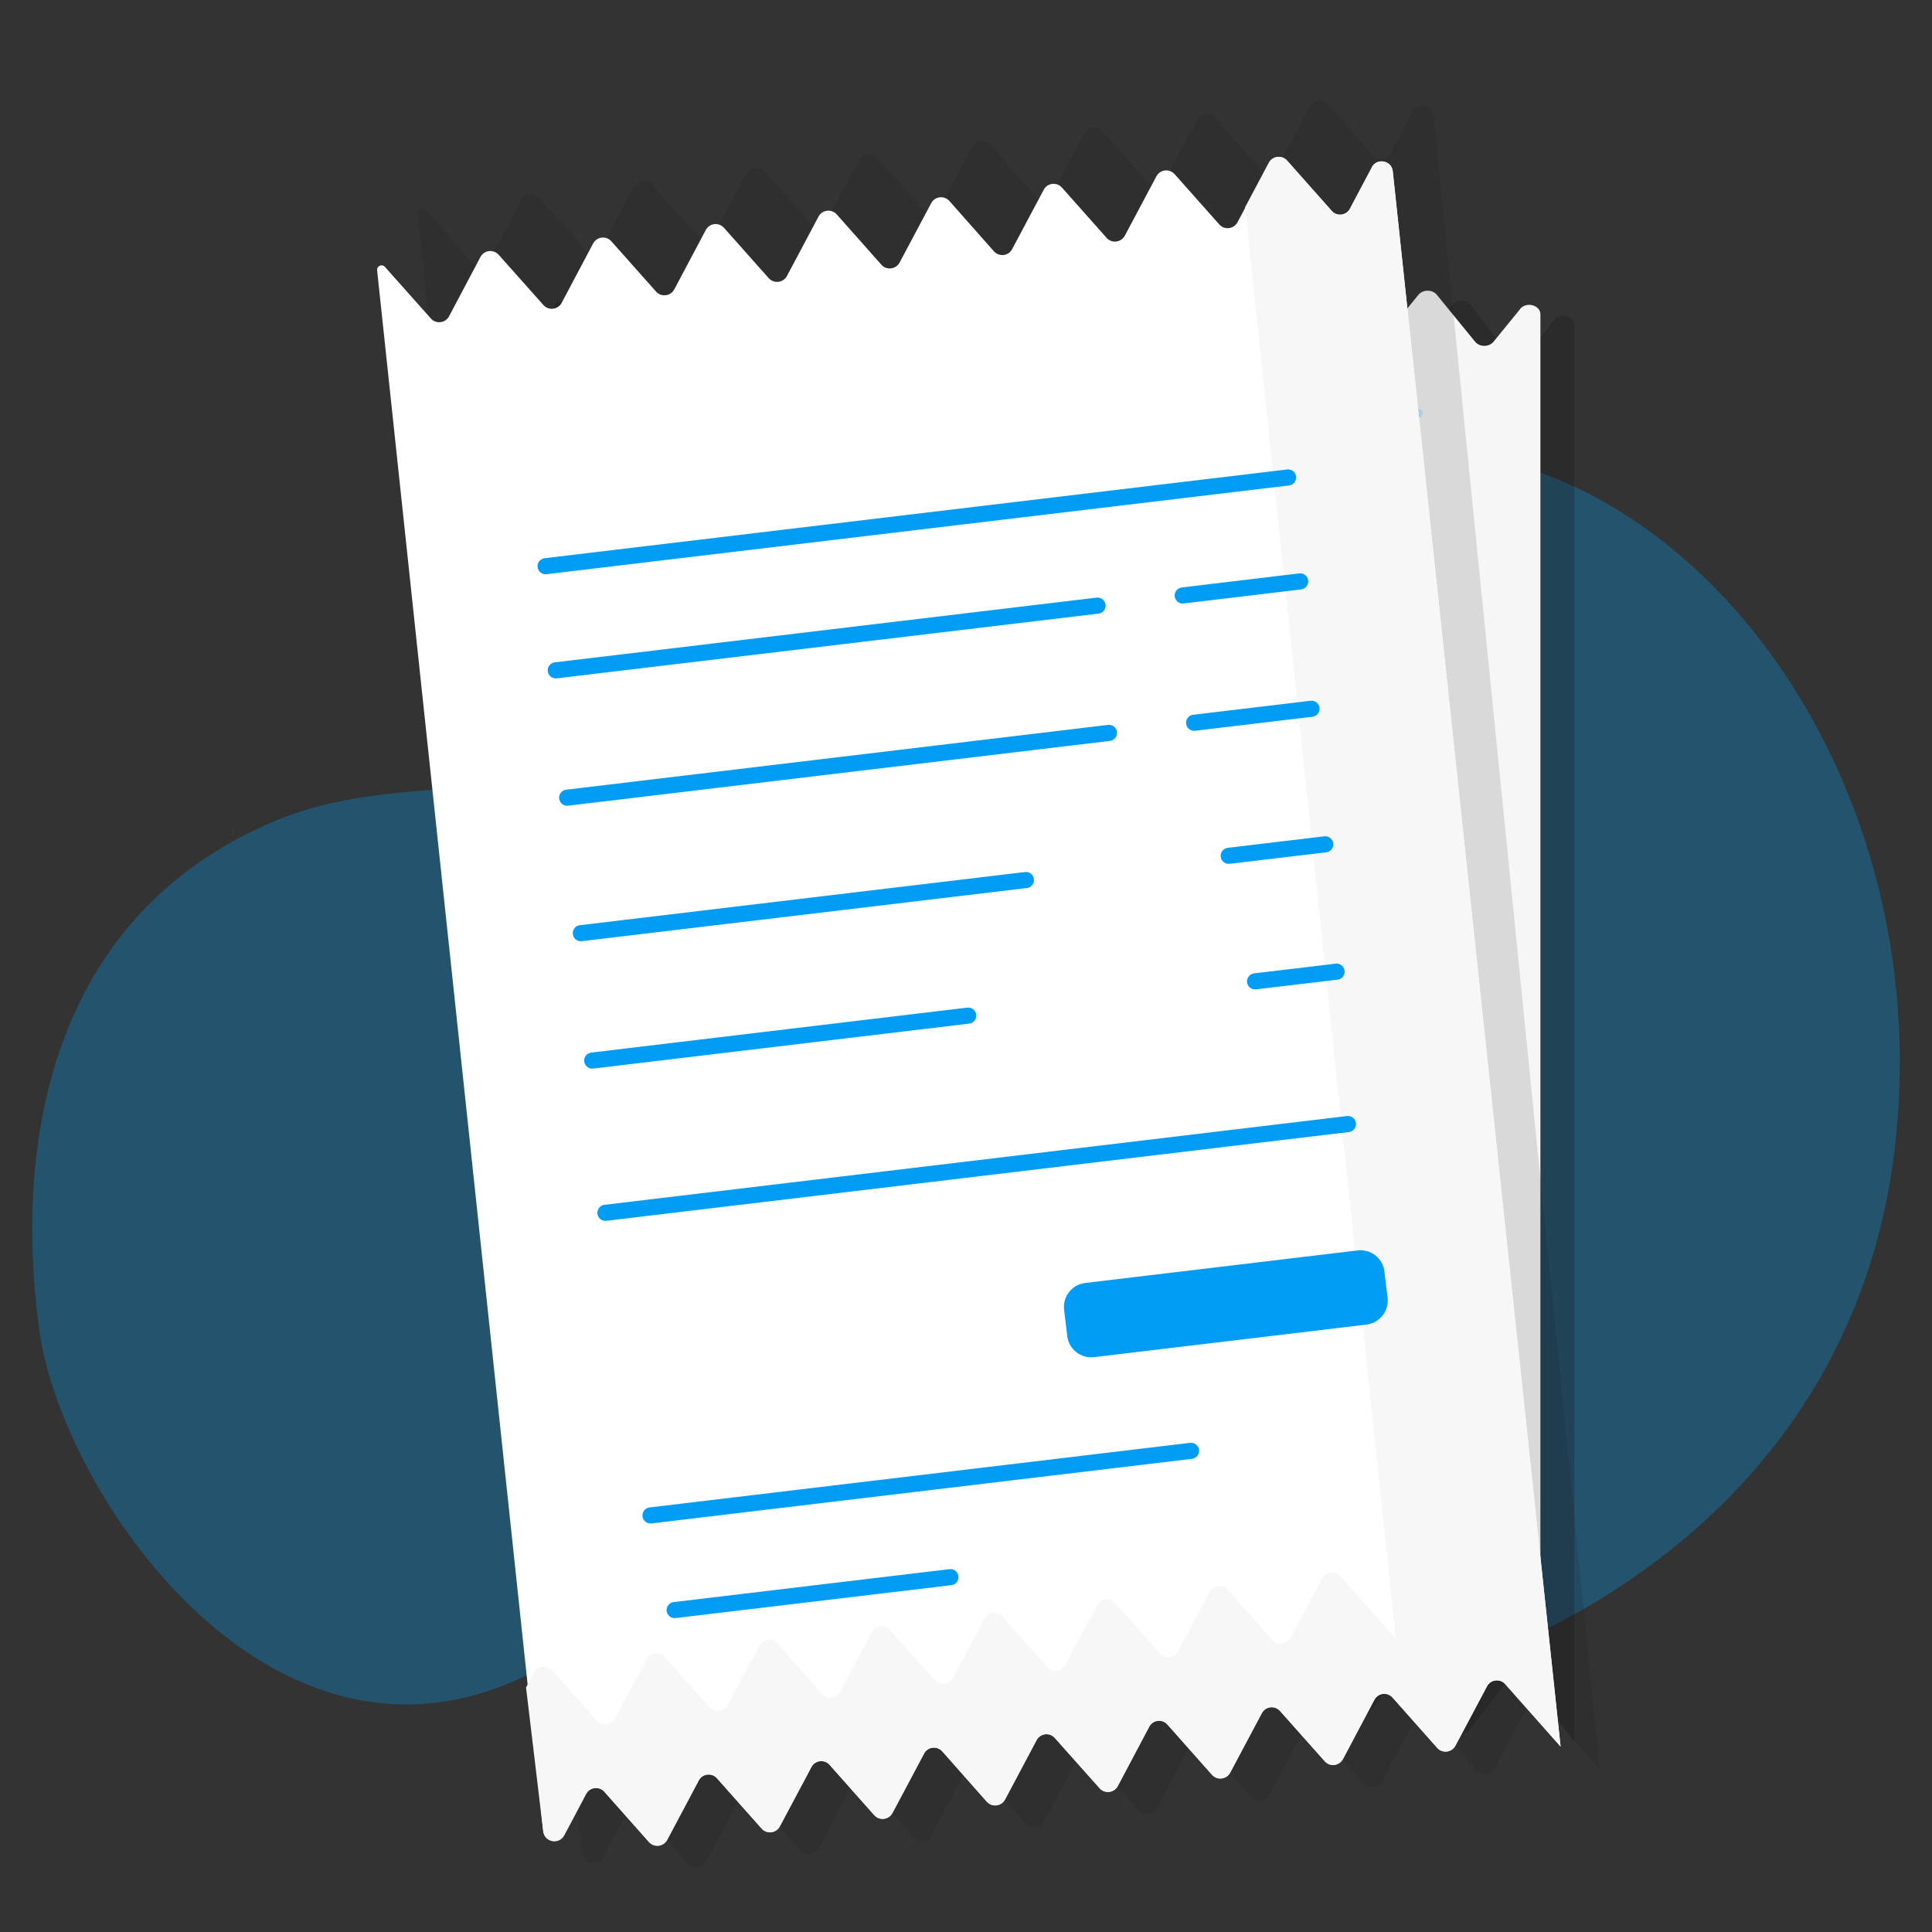 <svg width="60" height="60" viewBox="0 0 60 60" fill="none" xmlns="http://www.w3.org/2000/svg">
<rect x="0" y="0" width="60" height="60" fill="#333333" stroke="none"/>
<path opacity="0.3" d="M16.175 52.111C18.83 50.873 18.25 50.026 21.549 49.303C25.004 48.547 31.822 53.577 39.993 52.945C46.341 52.456 58.069 47.479 58.946 34.58C59.829 21.68 49.75 11.412 40.663 14.579C34.077 16.872 30.191 21.159 24.894 23.296C19.983 25.276 13.101 23.589 8.564 25.485C1.243 28.547 0.477 36.065 1.231 41.374C1.959 46.417 8.345 55.753 16.175 52.111Z" fill="#019DF4"/>
<g clip-path="url(#clip0_506_5418)">
<g style="mix-blend-mode:screen" opacity="0.32">
<path d="M7.206 25.884C7.223 25.8 7.237 25.716 7.252 25.631C7.208 25.983 7.193 26.066 7.206 25.884Z" fill="#FF6784"/>
</g>
<g opacity="0.26">
<path d="M48.261 9.94C48.455 9.689 48.892 9.811 48.892 10.118V54.074H48.887L47.415 52.159C47.277 51.98 46.983 51.98 46.845 52.159L45.652 53.705C45.514 53.884 45.22 53.884 45.083 53.705L43.892 52.161C43.754 51.982 43.46 51.982 43.322 52.161L42.135 53.705C41.997 53.884 41.703 53.884 41.565 53.705L40.372 52.159C40.234 51.98 39.94 51.98 39.803 52.159L38.608 53.705C38.47 53.884 38.176 53.884 38.038 53.705L36.851 52.161C36.713 51.982 36.419 51.982 36.281 52.161L35.094 53.705C34.956 53.884 34.662 53.884 34.524 53.705L33.329 52.159C33.191 51.98 32.898 51.98 32.76 52.159L31.567 53.705C31.429 53.884 31.135 53.884 30.997 53.705L29.81 52.161C29.672 51.982 29.378 51.982 29.24 52.161L28.047 53.707C27.91 53.886 27.615 53.886 27.478 53.707L26.287 52.162C26.149 51.984 25.855 51.984 25.717 52.162L24.524 53.709C24.386 53.888 24.092 53.888 23.954 53.709L22.763 52.164C22.626 51.986 22.331 51.986 22.194 52.164L21.001 53.711C20.863 53.89 20.569 53.89 20.431 53.711L19.24 52.166C19.102 51.987 18.808 51.987 18.671 52.166L17.842 53.242C17.649 53.493 17.211 53.37 17.211 53.063V9.501C17.211 9.378 17.386 9.329 17.465 9.43L18.689 11.018C18.827 11.196 19.121 11.196 19.259 11.018L20.446 9.473C20.584 9.294 20.878 9.294 21.016 9.473L22.211 11.019C22.348 11.198 22.642 11.198 22.78 11.019L23.968 9.475C24.105 9.296 24.399 9.296 24.537 9.475L25.73 11.021C25.868 11.2 26.162 11.2 26.3 11.021L27.491 9.476C27.628 9.298 27.922 9.298 28.06 9.476L29.253 11.023C29.391 11.202 29.685 11.202 29.823 11.023L31.016 9.476C31.154 9.298 31.448 9.298 31.585 9.476L32.776 11.021C32.914 11.2 33.208 11.2 33.346 11.021L34.539 9.475C34.677 9.296 34.971 9.296 35.109 9.475L36.296 11.019C36.434 11.198 36.728 11.198 36.865 11.019L38.059 9.473C38.196 9.294 38.49 9.294 38.628 9.473L39.819 11.018C39.957 11.196 40.251 11.196 40.389 11.018L41.582 9.471C41.719 9.292 42.014 9.292 42.151 9.471L43.342 11.016C43.48 11.194 43.774 11.194 43.912 11.016L45.105 9.469C45.243 9.29 45.537 9.29 45.675 9.469L46.866 11.014C47.003 11.192 47.297 11.192 47.435 11.014L48.263 9.938L48.261 9.94Z" fill="#151515"/>
<path d="M33.966 10.332H21.868V11.717H33.966V10.332Z" fill="#151515"/>
<path d="M44.34 40.51H35.821C35.407 40.51 35.071 40.846 35.071 41.26V41.85C35.071 42.264 35.407 42.6 35.821 42.6H44.34C44.754 42.6 45.09 42.264 45.09 41.85V41.26C45.09 40.846 44.754 40.51 44.34 40.51Z" fill="#151515"/>
</g>
<path d="M47.208 9.595C47.402 9.357 47.839 9.474 47.839 9.763V50.969H47.834L46.361 49.162C46.224 48.993 45.929 48.993 45.792 49.162L44.599 50.621C44.461 50.791 44.167 50.791 44.029 50.621L42.838 49.164C42.7 48.995 42.406 48.995 42.269 49.164L41.081 50.621C40.943 50.791 40.649 50.791 40.512 50.621L39.319 49.162C39.181 48.993 38.887 48.993 38.749 49.162L37.554 50.621C37.416 50.791 37.122 50.789 36.985 50.621L35.797 49.164C35.66 48.995 35.365 48.995 35.228 49.164L34.04 50.621C33.903 50.791 33.608 50.791 33.471 50.621L32.276 49.162C32.138 48.993 31.844 48.995 31.706 49.162L30.513 50.621C30.376 50.791 30.082 50.791 29.944 50.621L28.756 49.164C28.619 48.995 28.325 48.995 28.187 49.164L26.994 50.623C26.856 50.793 26.562 50.793 26.424 50.623L25.233 49.164C25.096 48.995 24.801 48.995 24.664 49.164L23.471 50.623C23.333 50.793 23.039 50.793 22.901 50.623L21.71 49.164C21.572 48.995 21.278 48.995 21.14 49.164L19.947 50.623C19.81 50.793 19.516 50.793 19.378 50.623L18.187 49.164C18.049 48.995 17.755 48.995 17.617 49.164L16.789 50.18C16.596 50.419 16.158 50.301 16.158 50.013V9.18C16.158 9.065 16.333 9.018 16.411 9.113L17.636 10.612C17.774 10.781 18.068 10.781 18.205 10.612L19.393 9.154C19.53 8.985 19.825 8.985 19.962 9.154L21.157 10.614C21.295 10.783 21.589 10.781 21.727 10.614L22.914 9.156C23.052 8.987 23.346 8.987 23.484 9.156L24.677 10.615C24.814 10.785 25.108 10.785 25.246 10.615L26.437 9.156C26.575 8.987 26.869 8.987 27.007 9.156L28.2 10.615C28.338 10.785 28.632 10.785 28.769 10.615L29.962 9.156C30.1 8.987 30.394 8.987 30.532 9.156L31.723 10.615C31.861 10.785 32.155 10.785 32.293 10.615L33.486 9.156C33.623 8.987 33.917 8.987 34.055 9.156L35.243 10.614C35.38 10.783 35.674 10.783 35.812 10.614L37.005 9.154C37.143 8.985 37.437 8.985 37.575 9.154L38.766 10.614C38.904 10.783 39.198 10.783 39.335 10.614L40.528 9.154C40.666 8.985 40.96 8.985 41.098 9.154L42.289 10.614C42.427 10.783 42.721 10.783 42.859 10.614L44.052 9.154C44.189 8.985 44.483 8.985 44.621 9.154L45.812 10.614C45.95 10.783 46.244 10.783 46.382 10.614L47.21 9.597L47.208 9.595Z" fill="#F6F6F6"/>
<path d="M32.911 9.692H20.813V10.999H32.911V9.692Z" fill="#BBEBFF"/>
<path d="M20.861 14.755H37.807" stroke="#BBEBFF" stroke-width="0.186" stroke-linecap="round" stroke-linejoin="round"/>
<path d="M20.813 12.835H44.035" stroke="#BBEBFF" stroke-width="0.279" stroke-linecap="round" stroke-linejoin="round"/>
<path d="M20.813 34.885H44.035" stroke="#BBEBFF" stroke-width="0.279" stroke-linecap="round" stroke-linejoin="round"/>
<path d="M20.861 17.286H37.807" stroke="#BBEBFF" stroke-width="0.186" stroke-linecap="round" stroke-linejoin="round"/>
<path d="M20.861 19.817H28.879" stroke="#BBEBFF" stroke-width="0.186" stroke-linecap="round" stroke-linejoin="round"/>
<path d="M20.861 22.35H34.64" stroke="#BBEBFF" stroke-width="0.186" stroke-linecap="round" stroke-linejoin="round"/>
<path d="M20.861 24.882H34.783" stroke="#BBEBFF" stroke-width="0.186" stroke-linecap="round" stroke-linejoin="round"/>
<path d="M20.861 27.411H32.622" stroke="#BBEBFF" stroke-width="0.186" stroke-linecap="round" stroke-linejoin="round"/>
<path d="M20.861 29.943H28.446" stroke="#BBEBFF" stroke-width="0.186" stroke-linecap="round" stroke-linejoin="round"/>
<path d="M20.861 32.475H32.479" stroke="#BBEBFF" stroke-width="0.186" stroke-linecap="round" stroke-linejoin="round"/>
<path d="M20.861 44.11H37.766" stroke="#BBEBFF" stroke-width="0.186" stroke-linecap="round" stroke-linejoin="round"/>
<path d="M20.861 45.773H29.484" stroke="#BBEBFF" stroke-width="0.186" stroke-linecap="round" stroke-linejoin="round"/>
<path d="M40.471 14.755H44.145" stroke="#BBEBFF" stroke-width="0.186" stroke-linecap="round" stroke-linejoin="round"/>
<path d="M40.471 17.287H44.145" stroke="#BBEBFF" stroke-width="0.186" stroke-linecap="round" stroke-linejoin="round"/>
<path d="M40.832 19.819H44.145" stroke="#BBEBFF" stroke-width="0.186" stroke-linecap="round" stroke-linejoin="round"/>
<path d="M40.832 22.446H44.145" stroke="#BBEBFF" stroke-width="0.186" stroke-linecap="round" stroke-linejoin="round"/>
<path d="M41.128 24.882H44.145" stroke="#BBEBFF" stroke-width="0.186" stroke-linecap="round" stroke-linejoin="round"/>
<path d="M41.595 27.413H44.145" stroke="#BBEBFF" stroke-width="0.186" stroke-linecap="round" stroke-linejoin="round"/>
<path d="M42.5 29.944H44.145" stroke="#BBEBFF" stroke-width="0.186" stroke-linecap="round" stroke-linejoin="round"/>
<path d="M41.627 32.476H44.145" stroke="#BBEBFF" stroke-width="0.186" stroke-linecap="round" stroke-linejoin="round"/>
<path d="M43.287 38.172H34.768C34.354 38.172 34.018 38.508 34.018 38.922V39.395C34.018 39.809 34.354 40.145 34.768 40.145H43.287C43.701 40.145 44.037 39.809 44.037 39.395V38.922C44.037 38.508 43.701 38.172 43.287 38.172Z" fill="#BBEBFF"/>
<g opacity="0.13">
<path d="M43.868 3.453C44.028 3.154 44.478 3.237 44.517 3.576L49.682 54.936H49.676L47.964 53.001C47.804 52.82 47.512 52.854 47.398 53.068L46.415 54.912C46.302 55.126 46.01 55.16 45.85 54.979L44.465 53.418C44.305 53.237 44.013 53.271 43.899 53.485L42.922 55.325C42.808 55.539 42.516 55.573 42.356 55.392L40.969 53.829C40.809 53.648 40.517 53.682 40.404 53.896L39.419 55.742C39.306 55.956 39.013 55.99 38.853 55.809L37.472 54.248C37.312 54.067 37.02 54.101 36.907 54.315L35.929 56.155C35.816 56.369 35.524 56.403 35.364 56.222L33.973 54.659C33.813 54.478 33.521 54.514 33.408 54.726L32.425 56.57C32.311 56.785 32.019 56.818 31.859 56.637L30.478 55.076C30.318 54.895 30.026 54.929 29.912 55.143L28.93 56.987C28.816 57.201 28.524 57.235 28.364 57.054L26.979 55.491C26.819 55.31 26.527 55.344 26.413 55.558L25.43 57.402C25.317 57.616 25.025 57.65 24.865 57.469L23.48 55.906C23.32 55.725 23.028 55.759 22.914 55.973L21.931 57.817C21.818 58.032 21.526 58.065 21.366 57.884L19.981 56.323C19.821 56.142 19.529 56.176 19.415 56.39L18.732 57.674C18.572 57.974 18.122 57.89 18.083 57.551L12.976 6.628C12.959 6.495 13.127 6.418 13.218 6.521L14.642 8.125C14.802 8.305 15.094 8.272 15.208 8.058L16.185 6.217C16.298 6.003 16.59 5.97 16.75 6.15L18.139 7.714C18.299 7.894 18.591 7.859 18.705 7.647L19.682 5.804C19.795 5.59 20.088 5.556 20.248 5.737L21.634 7.3C21.794 7.481 22.087 7.446 22.2 7.233L23.181 5.391C23.294 5.177 23.587 5.143 23.747 5.324L25.133 6.887C25.293 7.068 25.585 7.034 25.699 6.82L26.682 4.976C26.795 4.762 27.087 4.728 27.248 4.909L28.632 6.472C28.792 6.653 29.084 6.619 29.198 6.405L30.181 4.561C30.294 4.347 30.587 4.313 30.747 4.494L32.128 6.055C32.288 6.236 32.58 6.202 32.693 5.988L33.676 4.144C33.79 3.93 34.082 3.896 34.242 4.077L35.627 5.64C35.787 5.821 36.079 5.787 36.192 5.573L37.175 3.729C37.289 3.515 37.581 3.481 37.741 3.662L39.126 5.225C39.286 5.406 39.578 5.372 39.691 5.158L40.674 3.314C40.788 3.1 41.08 3.066 41.24 3.247L42.625 4.808C42.785 4.989 43.077 4.955 43.19 4.741L43.873 3.457L43.868 3.453Z" fill="#151515"/>
<path d="M29.143 8.501L17.13 9.927L17.311 11.451L29.324 10.025L29.143 8.501Z" fill="#151515"/>
<path d="M17.878 15.834L34.705 13.837" stroke="#BBEBFF" stroke-width="0.186" stroke-linecap="round" stroke-linejoin="round"/>
<path d="M17.565 13.598L40.625 10.862" stroke="#BBEBFF" stroke-width="0.279" stroke-linecap="round" stroke-linejoin="round"/>
<path d="M20.617 39.34L43.678 36.605" stroke="#BBEBFF" stroke-width="0.279" stroke-linecap="round" stroke-linejoin="round"/>
<path d="M18.228 18.79L35.057 16.793" stroke="#BBEBFF" stroke-width="0.186" stroke-linecap="round" stroke-linejoin="round"/>
<path d="M18.579 21.744L26.54 20.799" stroke="#BBEBFF" stroke-width="0.186" stroke-linecap="round" stroke-linejoin="round"/>
<path d="M18.929 24.701L32.611 23.078" stroke="#BBEBFF" stroke-width="0.186" stroke-linecap="round" stroke-linejoin="round"/>
<path d="M19.279 27.656L33.104 26.015" stroke="#BBEBFF" stroke-width="0.186" stroke-linecap="round" stroke-linejoin="round"/>
<path d="M19.631 30.612L31.31 29.226" stroke="#BBEBFF" stroke-width="0.186" stroke-linecap="round" stroke-linejoin="round"/>
<path d="M19.981 33.567L27.513 32.672" stroke="#BBEBFF" stroke-width="0.186" stroke-linecap="round" stroke-linejoin="round"/>
<path d="M20.333 36.523L31.868 35.153" stroke="#BBEBFF" stroke-width="0.186" stroke-linecap="round" stroke-linejoin="round"/>
<path d="M21.943 50.106L38.73 48.114" stroke="#BBEBFF" stroke-width="0.186" stroke-linecap="round" stroke-linejoin="round"/>
<path d="M22.173 52.047L30.737 51.03" stroke="#BBEBFF" stroke-width="0.186" stroke-linecap="round" stroke-linejoin="round"/>
<path d="M37.351 13.522L40.998 13.09" stroke="#BBEBFF" stroke-width="0.186" stroke-linecap="round" stroke-linejoin="round"/>
<path d="M37.701 16.477L41.347 16.045" stroke="#BBEBFF" stroke-width="0.186" stroke-linecap="round" stroke-linejoin="round"/>
<path d="M38.41 19.392L41.699 19.001" stroke="#BBEBFF" stroke-width="0.186" stroke-linecap="round" stroke-linejoin="round"/>
<path d="M38.773 22.459L42.062 22.07" stroke="#BBEBFF" stroke-width="0.186" stroke-linecap="round" stroke-linejoin="round"/>
<path d="M39.404 25.269L42.401 24.913" stroke="#BBEBFF" stroke-width="0.186" stroke-linecap="round" stroke-linejoin="round"/>
<path d="M40.219 28.168L42.751 27.868" stroke="#BBEBFF" stroke-width="0.186" stroke-linecap="round" stroke-linejoin="round"/>
<path d="M41.468 31.017L43.101 30.823" stroke="#BBEBFF" stroke-width="0.186" stroke-linecap="round" stroke-linejoin="round"/>
<path d="M40.953 34.075L43.452 33.779" stroke="#BBEBFF" stroke-width="0.186" stroke-linecap="round" stroke-linejoin="round"/>
<path d="M43.391 40.525L34.932 41.529C34.52 41.578 34.227 41.951 34.275 42.362L34.372 43.175C34.421 43.587 34.794 43.88 35.205 43.832L43.664 42.827C44.076 42.779 44.37 42.406 44.321 41.994L44.224 41.181C44.175 40.77 43.802 40.476 43.391 40.525Z" fill="#151515"/>
</g>
<path d="M42.602 5.195C42.762 4.895 43.213 4.979 43.254 5.316L48.466 54.235H48.461L46.747 52.301C46.587 52.12 46.294 52.154 46.181 52.368L45.2 54.212C45.086 54.426 44.794 54.46 44.634 54.279L43.249 52.718C43.089 52.537 42.797 52.573 42.684 52.785L41.708 54.627C41.595 54.842 41.303 54.877 41.143 54.696L39.754 53.135C39.594 52.954 39.302 52.99 39.188 53.202L38.206 55.048C38.092 55.262 37.8 55.296 37.64 55.115L36.257 53.556C36.097 53.375 35.805 53.408 35.691 53.623L34.716 55.465C34.602 55.679 34.312 55.715 34.15 55.534L32.76 53.972C32.6 53.792 32.308 53.827 32.194 54.039L31.213 55.884C31.1 56.098 30.807 56.131 30.647 55.951L29.265 54.389C29.105 54.209 28.812 54.242 28.699 54.456L27.718 56.301C27.604 56.515 27.312 56.548 27.152 56.368L25.765 54.806C25.605 54.626 25.313 54.661 25.2 54.873L24.219 56.718C24.105 56.932 23.813 56.965 23.653 56.785L22.267 55.223C22.106 55.043 21.814 55.078 21.701 55.29L20.72 57.135C20.606 57.349 20.314 57.382 20.154 57.202L18.769 55.64C18.609 55.459 18.317 55.495 18.203 55.707L17.522 56.991C17.362 57.291 16.912 57.207 16.871 56.87L11.712 8.396C11.695 8.262 11.863 8.186 11.954 8.288L13.38 9.89C13.54 10.071 13.832 10.037 13.946 9.823L14.921 7.981C15.034 7.767 15.325 7.732 15.487 7.912L16.877 9.474C17.037 9.654 17.329 9.619 17.443 9.405L18.42 7.562C18.534 7.348 18.826 7.313 18.986 7.493L20.374 9.055C20.534 9.235 20.826 9.2 20.94 8.988L21.919 7.143C22.032 6.929 22.323 6.894 22.485 7.076L23.873 8.638C24.033 8.818 24.326 8.783 24.439 8.571L25.42 6.726C25.533 6.512 25.826 6.479 25.986 6.659L27.372 8.221C27.532 8.402 27.825 8.366 27.938 8.154L28.919 6.31C29.032 6.096 29.325 6.062 29.485 6.243L30.867 7.804C31.028 7.985 31.32 7.951 31.433 7.737L32.414 5.893C32.528 5.679 32.82 5.645 32.98 5.826L34.367 7.387C34.527 7.568 34.819 7.532 34.932 7.32L35.913 5.476C36.027 5.262 36.319 5.228 36.479 5.409L37.866 6.97C38.026 7.151 38.318 7.115 38.431 6.903L39.412 5.059C39.526 4.845 39.818 4.811 39.978 4.992L41.363 6.553C41.523 6.734 41.815 6.699 41.928 6.486L42.61 5.202L42.602 5.195Z" fill="white"/>
<path d="M48.464 54.236H48.459L46.745 52.302C46.585 52.121 46.292 52.157 46.179 52.371L45.198 54.215C45.084 54.427 44.792 54.463 44.632 54.282L43.248 52.721C43.087 52.54 42.795 52.575 42.682 52.789L41.705 54.63C41.593 54.844 41.301 54.88 41.141 54.699L39.752 53.137C39.59 52.957 39.3 52.99 39.186 53.204L38.204 55.051C38.09 55.265 37.798 55.298 37.638 55.118L36.255 53.558C36.095 53.376 35.803 53.411 35.689 53.625L34.712 55.468C34.6 55.682 34.308 55.715 34.148 55.535L32.756 53.973C32.596 53.793 32.306 53.828 32.192 54.04L31.211 55.886C31.098 56.099 30.805 56.134 30.645 55.953L29.263 54.392C29.101 54.211 28.81 54.247 28.697 54.459L27.716 56.303C27.602 56.517 27.31 56.553 27.15 56.372L25.764 54.811C25.604 54.63 25.311 54.664 25.2 54.878L24.217 56.722C24.103 56.936 23.813 56.97 23.653 56.789L22.266 55.227C22.106 55.047 21.814 55.082 21.701 55.294L20.72 57.141C20.606 57.353 20.316 57.388 20.154 57.208L18.769 55.646C18.609 55.466 18.317 55.501 18.203 55.713L17.522 56.999C17.362 57.299 16.912 57.215 16.871 56.877L16.337 52.408L16.582 51.944C16.696 51.732 16.988 51.697 17.148 51.877L18.535 53.439C18.695 53.62 18.985 53.586 19.099 53.372L20.081 51.528C20.193 51.313 20.485 51.28 20.645 51.461L22.032 53.022C22.192 53.203 22.484 53.167 22.598 52.953L23.578 51.109C23.692 50.897 23.982 50.861 24.144 51.042L25.527 52.603C25.687 52.784 25.98 52.748 26.093 52.536L27.074 50.69C27.187 50.478 27.478 50.442 27.638 50.623L29.03 52.184C29.19 52.365 29.482 52.331 29.594 52.117L30.571 50.275C30.684 50.061 30.977 50.026 31.137 50.208L32.52 51.768C32.68 51.948 32.972 51.915 33.085 51.701L34.068 49.854C34.182 49.64 34.472 49.607 34.634 49.787L36.022 51.349C36.182 51.529 36.475 51.494 36.586 51.28L37.563 49.439C37.677 49.225 37.969 49.19 38.129 49.37L39.514 50.932C39.674 51.112 39.966 51.077 40.08 50.865L41.061 49.02C41.174 48.806 41.466 48.771 41.626 48.952L43.341 50.887H43.346L38.668 6.437L39.403 5.054C39.516 4.84 39.809 4.806 39.969 4.987L41.355 6.548C41.515 6.729 41.807 6.694 41.921 6.48L42.602 5.195C42.76 4.896 43.213 4.98 43.252 5.316L48.464 54.236Z" fill="#F7F7F7"/>
<path d="M17.26 20.818L34.086 18.808" stroke="#019DF4" stroke-width="0.5" stroke-miterlimit="10" stroke-linecap="round"/>
<path d="M16.944 17.584L40.002 14.828" stroke="#019DF4" stroke-width="0.5" stroke-miterlimit="10" stroke-linecap="round"/>
<path d="M18.802 37.665L41.861 34.908" stroke="#019DF4" stroke-width="0.5" stroke-miterlimit="10" stroke-linecap="round"/>
<path d="M17.614 24.773L34.439 22.761" stroke="#019DF4" stroke-width="0.5" stroke-miterlimit="10" stroke-linecap="round"/>
<path d="M18.038 28.981L31.861 27.33" stroke="#019DF4" stroke-width="0.5" stroke-miterlimit="10" stroke-linecap="round"/>
<path d="M18.392 32.937L30.069 31.541" stroke="#019DF4" stroke-width="0.5" stroke-miterlimit="10" stroke-linecap="round"/>
<path d="M20.202 47.063L36.988 45.057" stroke="#019DF4" stroke-width="0.5" stroke-miterlimit="10" stroke-linecap="round"/>
<path d="M20.952 50.002L29.516 48.98" stroke="#019DF4" stroke-width="0.5" stroke-miterlimit="10" stroke-linecap="round"/>
<path d="M36.73 18.493L40.378 18.056" stroke="#019DF4" stroke-width="0.5" stroke-miterlimit="10" stroke-linecap="round"/>
<path d="M37.084 22.446L40.73 22.011" stroke="#019DF4" stroke-width="0.5" stroke-miterlimit="10" stroke-linecap="round"/>
<path d="M38.159 26.578L41.156 26.221" stroke="#019DF4" stroke-width="0.5" stroke-miterlimit="10" stroke-linecap="round"/>
<path d="M38.978 30.477L41.509 30.176" stroke="#019DF4" stroke-width="0.5" stroke-miterlimit="10" stroke-linecap="round"/>
<path d="M42.16 38.833L33.702 39.844C33.291 39.894 32.997 40.267 33.047 40.678L33.144 41.492C33.193 41.903 33.566 42.196 33.977 42.147L42.436 41.136C42.847 41.086 43.141 40.713 43.092 40.302L42.994 39.489C42.945 39.077 42.572 38.784 42.16 38.833Z" fill="#019DF4"/>
</g>
<defs>
<clipPath id="clip0_506_5418">
<rect width="42.481" height="58" fill="white" transform="translate(7.202)"/>
</clipPath>
</defs>
</svg>
